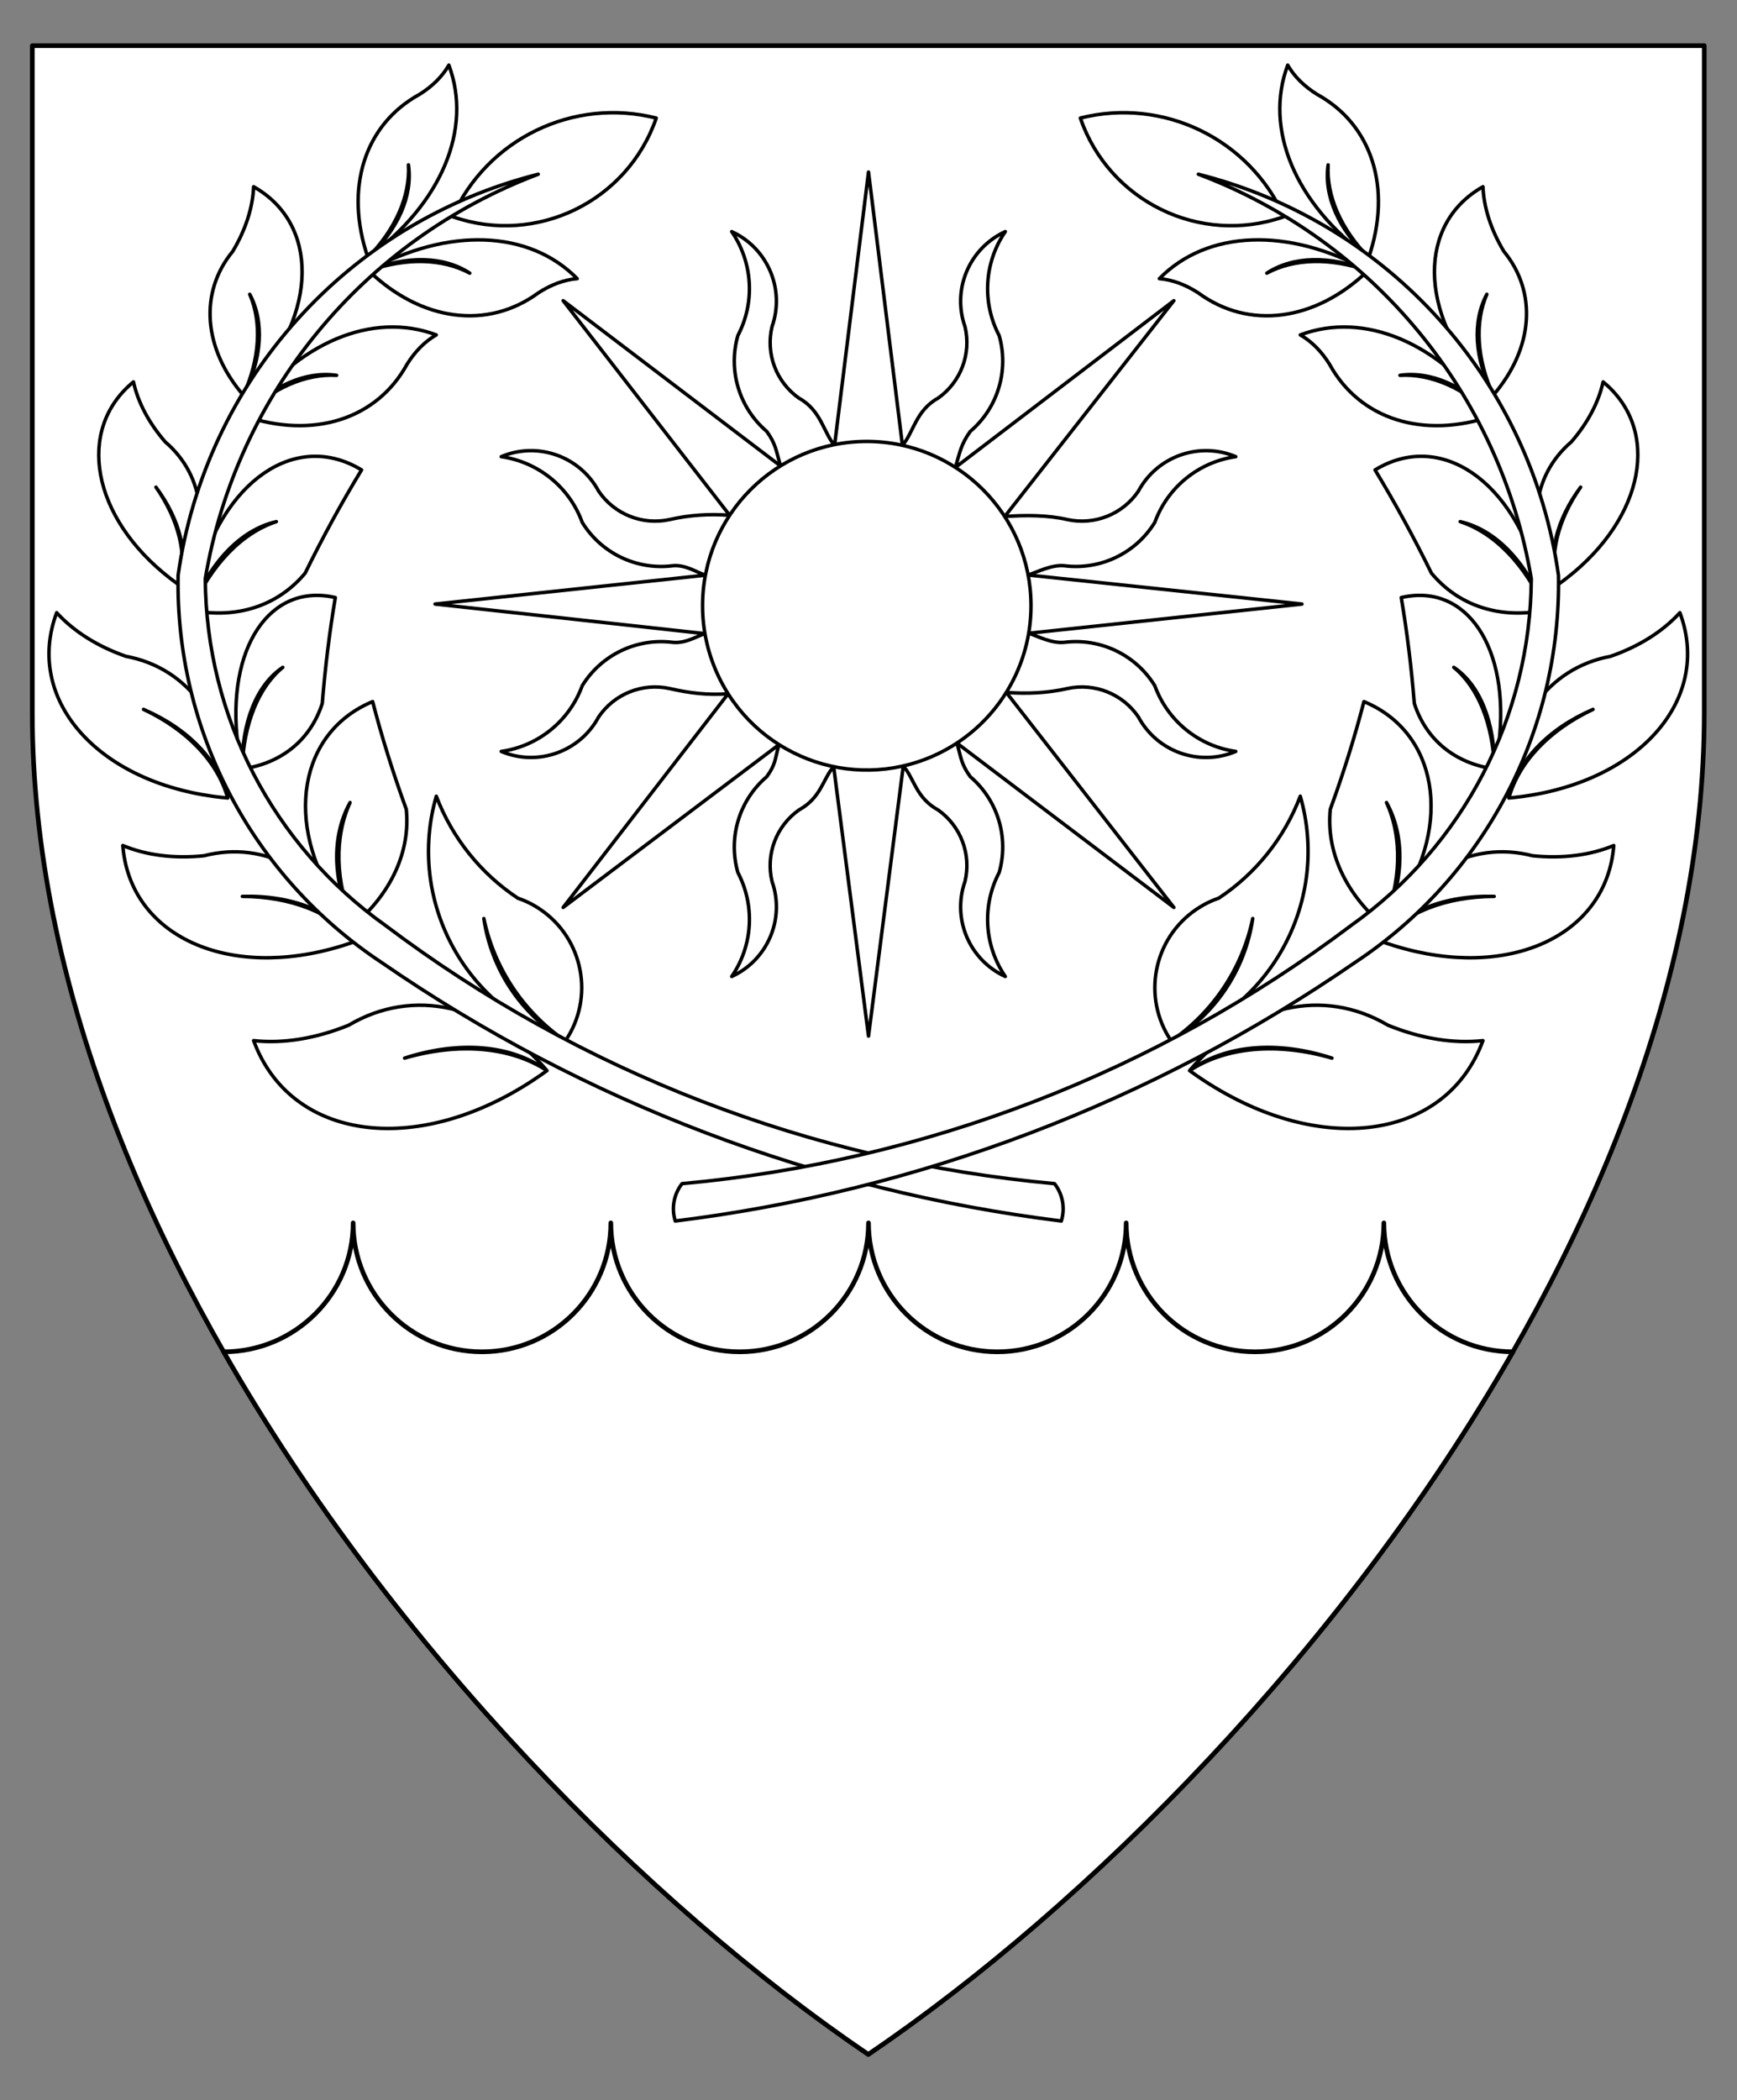 <?xml version="1.0" encoding="utf-8"?>
<!-- Generator: Adobe Illustrator 15.0.0, SVG Export Plug-In . SVG Version: 6.00 Build 0)  -->
<!DOCTYPE svg PUBLIC "-//W3C//DTD SVG 1.1//EN" "http://www.w3.org/Graphics/SVG/1.1/DTD/svg11.dtd">
<svg version="1.1" id="Field" xmlns="http://www.w3.org/2000/svg" xmlns:xlink="http://www.w3.org/1999/xlink" x="0px" y="0px"
	 width="373.75px" height="451.681px" viewBox="0 0 373.75 451.681" enable-background="new 0 0 373.75 451.681"
	 xml:space="preserve">
<rect x="0" y="0" width="373.75" height="451.681" fill="#808080" stroke="none"/>
<path fill="#FFFFFF" stroke="#000000" stroke-linecap="round" stroke-linejoin="round" stroke-miterlimit="3" d="M366.703,9.828
	v143.516c0,115.989-100.547,234.656-179.875,288.484C107.5,388,6.953,269.333,6.953,153.344V9.828H366.703z"/>
<g>
	<path fill="#FFFFFF" stroke="#000000" stroke-linecap="round" stroke-linejoin="round" stroke-miterlimit="3" d="M325.531,290.729
		c-15.313,0-27.763-12.412-27.763-27.723c0,15.311-12.412,27.723-27.723,27.723c-15.312,0-27.723-12.412-27.723-27.723
		c0,15.311-12.413,27.723-27.723,27.723c-15.312,0-27.724-12.412-27.724-27.723c0,15.311-12.412,27.723-27.723,27.723
		c-15.311,0-27.723-12.412-27.723-27.723c0,15.311-12.412,27.723-27.723,27.723c-15.311,0-27.723-12.412-27.723-27.723
		c0,15.311-12.548,27.725-27.858,27.725c36.575,63.873,91.409,119.008,138.701,151.098
		C234.121,409.737,288.956,354.603,325.531,290.729z"/>
</g>
<g id="Laurel_1_1_">
	<g>
		
			<path id="path24_3_" fill="#FFFFFF" stroke="#000000" stroke-width="0.75" stroke-linecap="round" stroke-linejoin="round" stroke-miterlimit="3" d="
			M97.347,46.587c7.551-16.756,26.034-25.689,43.855-21.193c-6.185,17.929-25.734,27.449-43.661,21.263
			C97.478,46.634,97.413,46.61,97.347,46.587z"/>
		
			<path id="path29_3_" fill="#FFFFFF" stroke="#000000" stroke-width="0.75" stroke-linecap="round" stroke-linejoin="round" stroke-miterlimit="3" d="
			M104.109,197.546c2.242,10.703,8.527,20.128,17.541,26.315c6.318-9.308,3.894-21.974-5.412-28.29
			c-1.492-1.013-3.113-1.823-4.82-2.408c-7.997-5.297-14.133-12.966-17.542-21.928c-6.361,22.151,5.895,45.378,27.774,52.626
			C112.145,218.175,105.701,208.51,104.109,197.546z"/>
		
			<path id="path34_3_" fill="#FFFFFF" stroke="#000000" stroke-width="0.75" stroke-linecap="round" stroke-linejoin="round" stroke-miterlimit="3" d="
			M75.321,172.605c-3.446,7.595-3.179,17.053,0.74,26.405c8.166-6.934,12.264-15.939,11.36-24.961
			c-2.818-7.705-5.237-15.434-7.242-23.158c-15.817,6.564-19.158,26.116-7.464,43.667c1.019,1.531,2.14,3.018,3.346,4.452
			C71.525,189.628,71.251,179.931,75.321,172.605z"/>
		
			<path id="path39_3_" fill="#FFFFFF" stroke="#000000" stroke-width="0.75" stroke-linecap="round" stroke-linejoin="round" stroke-miterlimit="3" d="
			M60.853,143.52c-5.248,4.301-8.399,12.133-8.795,21.868c8.527-1.188,14.76-6.277,17.284-14.104
			c0.627-7.797,1.567-15.396,2.811-22.768c-14.084-3.273-23.489,10.801-21.003,31.438c0.215,1.797,0.519,3.614,0.909,5.434
			C52.006,155.293,55.234,147.263,60.853,143.52z"/>
		
			<path id="path44_3_" fill="#FFFFFF" stroke="#000000" stroke-width="0.75" stroke-linecap="round" stroke-linejoin="round" stroke-miterlimit="3" d="
			M59.466,112.186c-7.452,2.439-14.013,9.265-18.323,19.054c9.796,1.956,18.643-0.924,24.516-7.976
			c3.791-7.729,7.84-15.134,12.136-22.196c-14.097-8.575-29.986,2.294-35.482,24.282c-0.479,1.918-0.871,3.886-1.17,5.89
			C45.102,120.917,51.832,113.919,59.466,112.186z"/>
		
			<path id="path49_3_" fill="#FFFFFF" stroke="#000000" stroke-width="0.75" stroke-linecap="round" stroke-linejoin="round" stroke-miterlimit="3" d="
			M72.424,80.724c-6.674-0.385-13.813,2.742-19.931,8.725c14.903,5.083,28.599,0.74,35.101-11.127
			c1.728-2.77,3.886-4.933,6.282-6.293c-13.747-5.152-29.848,1.625-41.383,17.421C58.475,82.97,65.791,79.765,72.424,80.724z"/>
		
			<path id="path54_3_" fill="#FFFFFF" stroke="#000000" stroke-width="0.75" stroke-linecap="round" stroke-linejoin="round" stroke-miterlimit="3" d="
			M101.079,58.746c-5.887-3.167-13.677-3.352-21.749-0.515c11.355,10.905,25.604,12.76,36.514,4.75
			c2.734-1.78,5.606-2.83,8.353-3.05c-10.283-10.478-27.739-11.14-44.867-1.7C87.488,54.884,95.475,55.073,101.079,58.746z"/>
		
			<path id="path59_3_" fill="#FFFFFF" stroke="#000000" stroke-width="0.75" stroke-linecap="round" stroke-linejoin="round" stroke-miterlimit="3" d="
			M87.883,35.455c0.384,6.673-2.742,13.812-8.724,19.93c-5.083-14.906-0.745-28.598,11.125-35.101
			c2.771-1.727,4.935-3.887,6.294-6.281c5.153,13.748-1.625,29.847-17.419,41.382C85.638,49.403,88.843,42.086,87.883,35.455z"/>
		
			<path id="path64_3_" fill="#FFFFFF" stroke="#000000" stroke-width="0.75" stroke-linecap="round" stroke-linejoin="round" stroke-miterlimit="3" d="
			M53.739,63.293c2.644,6.142,2.148,13.917-1.38,21.711c-8.642-10.068-9.533-22.14-2.284-30.941c2.757-4.602,4.306-9.382,4.5-13.903
			c14.067,7.93,13.885,27.16-0.412,42.947c-0.584,0.644-1.185,1.277-1.805,1.897C56.401,77.168,56.911,69.196,53.739,63.293z"/>
		
			<path id="path69_3_" fill="#FFFFFF" stroke="#000000" stroke-width="0.75" stroke-linecap="round" stroke-linejoin="round" stroke-miterlimit="3" d="
			M33.555,104.771c5.24,7.024,7.114,14.748,5.13,21.14c6.764-11.415,5.542-23.46-3.123-30.868c-3.517-4.05-5.869-8.49-6.845-12.91
			c-12.48,10.253-8.957,29.159,7.861,42.224c0.686,0.532,1.39,1.052,2.106,1.554C40.325,119.432,38.478,111.828,33.555,104.771z"/>
		
			<path id="path74_3_" fill="#FFFFFF" stroke="#000000" stroke-width="0.75" stroke-linecap="round" stroke-linejoin="round" stroke-miterlimit="3" d="
			M30.887,152.565c9.712,4.194,16.33,11.156,18.114,19.059c0.177-16.061-8.36-27.947-21.884-30.467
			c-6.111-2.119-11.241-5.345-14.922-9.388c-6.85,18.299,8.225,35.985,33.67,39.5c1.037,0.143,2.081,0.261,3.136,0.354
			C46.804,163.838,40.287,156.982,30.887,152.565z"/>
		
			<path id="path79_3_" fill="#FFFFFF" stroke="#000000" stroke-width="0.75" stroke-linecap="round" stroke-linejoin="round" stroke-miterlimit="3" d="
			M52.15,192.788c10.574-0.302,19.513,3.209,24.47,9.617c-6.625-14.628-19.386-21.792-32.708-18.363
			c-6.433,0.66-12.446-0.096-17.492-2.201c1.528,19.479,22.664,29.135,47.21,21.567c1-0.306,1.996-0.641,2.99-1.003
			C71.339,196.276,62.538,192.818,52.15,192.788z"/>
		
			<path id="path84_3_" fill="#FFFFFF" stroke="#000000" stroke-width="0.75" stroke-linecap="round" stroke-linejoin="round" stroke-miterlimit="3" d="
			M87.059,227.565c11.839-3.838,23.031-2.856,30.636,2.69c-12.075-14.208-28.729-18.019-42.68-9.764
			c-7.056,2.87-14.083,4.009-20.44,3.313c7.843,21.335,34.732,25.173,60.057,8.569c1.034-0.677,2.055-1.384,3.064-2.118
			C109.813,225.13,98.79,224.161,87.059,227.565z"/>
		
			<path id="path89_3_" fill="#FFFFFF" stroke="#000000" stroke-width="0.75" stroke-linecap="round" stroke-linejoin="round" stroke-miterlimit="3" d="
			M226.9,254.563c-52.235-4.727-102.109-23.97-143.989-55.549c-24.16-17.169-38.58-44.917-38.741-74.557
			c6.691-39.676,33.972-72.806,71.633-86.982c-40.96,10.325-71.592,44.42-77.479,86.248c-0.602,33.449,15.943,64.885,43.853,83.326
			c43.545,30.017,93.696,49.075,146.186,55.548C229.223,259.844,228.676,256.842,226.9,254.563z"/>
	</g>
	<g>
		
			<path id="path97_3_" fill="#FFFFFF" stroke="#000000" stroke-width="0.75" stroke-linecap="round" stroke-linejoin="round" stroke-miterlimit="3" d="
			M276.309,46.587c-7.549-16.756-26.029-25.689-43.854-21.193c6.188,17.929,25.735,27.449,43.663,21.263
			C276.18,46.634,276.247,46.61,276.309,46.587z"/>
		
			<path id="path102_3_" fill="#FFFFFF" stroke="#000000" stroke-width="0.75" stroke-linecap="round" stroke-linejoin="round" stroke-miterlimit="3" d="
			M269.551,197.546c-2.246,10.703-8.528,20.128-17.547,26.315c-6.314-9.308-3.893-21.974,5.415-28.29
			c1.496-1.013,3.113-1.823,4.822-2.408c7.995-5.297,14.131-12.966,17.541-21.928c6.36,22.151-5.896,45.378-27.778,52.626
			C261.512,218.175,267.952,208.51,269.551,197.546z"/>
		
			<path id="path107_3_" fill="#FFFFFF" stroke="#000000" stroke-width="0.75" stroke-linecap="round" stroke-linejoin="round" stroke-miterlimit="3" d="
			M298.338,172.605c3.443,7.595,3.176,17.053-0.744,26.405c-8.161-6.934-12.26-15.939-11.359-24.961
			c2.819-7.705,5.238-15.434,7.243-23.158c15.817,6.564,19.16,26.116,7.465,43.667c-1.022,1.531-2.139,3.018-3.349,4.452
			C302.133,189.628,302.408,179.931,298.338,172.605z"/>
		
			<path id="path112_3_" fill="#FFFFFF" stroke="#000000" stroke-width="0.75" stroke-linecap="round" stroke-linejoin="round" stroke-miterlimit="3" d="
			M312.807,143.52c5.248,4.301,8.396,12.133,8.793,21.868c-8.524-1.188-14.761-6.277-17.283-14.104
			c-0.628-7.797-1.565-15.396-2.811-22.768c14.083-3.273,23.488,10.801,21.005,31.438c-0.218,1.797-0.521,3.614-0.911,5.434
			C321.651,155.293,318.423,147.263,312.807,143.52z"/>
		
			<path id="path117_3_" fill="#FFFFFF" stroke="#000000" stroke-width="0.75" stroke-linecap="round" stroke-linejoin="round" stroke-miterlimit="3" d="
			M314.191,112.186c7.452,2.439,14.016,9.265,18.323,19.054c-9.796,1.956-18.643-0.924-24.516-7.976
			c-3.792-7.729-7.841-15.134-12.134-22.196c14.098-8.575,29.984,2.294,35.48,24.282c0.48,1.918,0.87,3.886,1.169,5.89
			C328.553,120.917,321.828,113.919,314.191,112.186z"/>
		
			<path id="path122_3_" fill="#FFFFFF" stroke="#000000" stroke-width="0.75" stroke-linecap="round" stroke-linejoin="round" stroke-miterlimit="3" d="
			M301.236,80.724c6.673-0.385,13.811,2.742,19.926,8.725c-14.9,5.083-28.597,0.74-35.098-11.127
			c-1.729-2.77-3.887-4.933-6.282-6.293c13.748-5.152,29.849,1.625,41.38,17.421C315.182,82.97,307.863,79.765,301.236,80.724z"/>
		
			<path id="path127_3_" fill="#FFFFFF" stroke="#000000" stroke-width="0.75" stroke-linecap="round" stroke-linejoin="round" stroke-miterlimit="3" d="
			M272.58,58.746c5.886-3.167,13.676-3.352,21.75-0.515c-11.358,10.905-25.607,12.76-36.515,4.75c-2.736-1.78-5.605-2.83-8.356-3.05
			c10.284-10.478,27.74-11.14,44.871-1.7C286.169,54.884,278.185,55.073,272.58,58.746z"/>
		
			<path id="path132_3_" fill="#FFFFFF" stroke="#000000" stroke-width="0.75" stroke-linecap="round" stroke-linejoin="round" stroke-miterlimit="3" d="
			M285.774,35.455c-0.382,6.673,2.742,13.812,8.727,19.93c5.082-14.906,0.742-28.598-11.128-35.101
			c-2.77-1.727-4.936-3.887-6.294-6.281c-5.154,13.748,1.625,29.847,17.422,41.382C288.021,49.403,284.817,42.086,285.774,35.455z"
			/>
		
			<path id="path137_3_" fill="#FFFFFF" stroke="#000000" stroke-width="0.75" stroke-linecap="round" stroke-linejoin="round" stroke-miterlimit="3" d="
			M319.918,63.293c-2.642,6.142-2.15,13.917,1.383,21.711c8.64-10.068,9.53-22.14,2.282-30.941
			c-2.759-4.602-4.305-9.382-4.499-13.903c-14.072,7.93-13.888,27.16,0.409,42.947c0.58,0.644,1.185,1.277,1.808,1.897
			C317.256,77.168,316.748,69.196,319.918,63.293z"/>
		
			<path id="path142_3_" fill="#FFFFFF" stroke="#000000" stroke-width="0.75" stroke-linecap="round" stroke-linejoin="round" stroke-miterlimit="3" d="
			M340.104,104.771c-5.239,7.024-7.116,14.748-5.132,21.14c-6.762-11.415-5.542-23.46,3.123-30.868
			c3.518-4.05,5.87-8.49,6.845-12.91c12.479,10.253,8.96,29.159-7.861,42.224c-0.687,0.532-1.388,1.052-2.106,1.554
			C333.334,119.432,335.178,111.828,340.104,104.771z"/>
		
			<path id="path147_3_" fill="#FFFFFF" stroke="#000000" stroke-width="0.75" stroke-linecap="round" stroke-linejoin="round" stroke-miterlimit="3" d="
			M342.772,152.565c-9.715,4.194-16.332,11.156-18.116,19.059c-0.177-16.061,8.363-27.947,21.882-30.467
			c6.11-2.119,11.24-5.345,14.923-9.388c6.852,18.299-8.227,35.985-33.669,39.5c-1.036,0.143-2.081,0.261-3.136,0.354
			C326.855,163.838,333.37,156.982,342.772,152.565z"/>
		
			<path id="path152_3_" fill="#FFFFFF" stroke="#000000" stroke-width="0.75" stroke-linecap="round" stroke-linejoin="round" stroke-miterlimit="3" d="
			M321.507,192.788c-10.574-0.302-19.514,3.209-24.468,9.617c6.623-14.628,19.388-21.792,32.706-18.363
			c6.434,0.66,12.448-0.096,17.492-2.201c-1.528,19.479-22.663,29.135-47.209,21.567c-1.001-0.306-2-0.641-2.989-1.003
			C302.316,196.276,311.12,192.818,321.507,192.788z"/>
		
			<path id="path157_3_" fill="#FFFFFF" stroke="#000000" stroke-width="0.75" stroke-linecap="round" stroke-linejoin="round" stroke-miterlimit="3" d="
			M286.597,227.565c-11.837-3.838-23.03-2.856-30.636,2.69c12.077-14.208,28.73-18.019,42.683-9.764
			c7.058,2.87,14.084,4.009,20.44,3.313c-7.844,21.335-34.733,25.173-60.058,8.569c-1.032-0.677-2.056-1.384-3.065-2.118
			C263.846,225.13,274.867,224.161,286.597,227.565z"/>
		
			<path id="path162_3_" fill="#FFFFFF" stroke="#000000" stroke-width="0.75" stroke-linecap="round" stroke-linejoin="round" stroke-miterlimit="3" d="
			M146.756,254.563c52.239-4.727,102.113-23.97,143.99-55.549c24.159-17.169,38.582-44.917,38.741-74.557
			c-6.689-39.676-33.972-72.806-71.632-86.982c40.961,10.325,71.59,44.42,77.48,86.248c0.598,33.449-15.945,64.885-43.854,83.326
			c-43.546,30.017-93.697,49.075-146.185,55.548C144.434,259.844,144.981,256.842,146.756,254.563z"/>
	</g>
</g>
<g>
	<g>
		
			<path id="path21_2_" fill="#FFFFFF" stroke="#000000" stroke-width="0.75" stroke-linecap="round" stroke-linejoin="round" stroke-miterlimit="3" d="
			M93.616,129.911l58.163-6.208c-1.72-0.531-4.293-2.335-7.086-2.022c-7.744,0.953-15.333-2.698-19.423-9.344
			c-2.751-7.567-9.454-12.998-17.427-14.121c7.847-3.308,16.924-0.102,20.954,7.402c3.361,4.972,9.411,7.398,15.274,6.124
			c4.282-0.983,8.549-1.255,12.931-0.923l-35.825-46.152l46.759,35.537c-0.929-3.224-0.99-4.705-2.96-7.426
			c-5.933-5.068-8.359-13.124-6.207-20.614c3.737-7.124,3.227-15.723-1.327-22.356c7.745,3.559,11.503,12.411,8.676,20.435
			c-1.405,5.824,0.885,11.917,5.785,15.383c4.792,2.626,5.306,7.455,7.671,10.147l7.302-58.767l7.302,58.767
			c2.365-2.692,2.881-7.521,7.671-10.147c4.9-3.466,7.19-9.559,5.785-15.383c-2.828-8.023,0.932-16.876,8.676-20.435
			c-4.554,6.634-5.063,15.233-1.326,22.356c2.152,7.491-0.272,15.546-6.207,20.614c-1.97,2.721-2.268,4.52-3.195,7.743
			l46.992-35.854l-36.387,46.422c4.381-0.334,9.212-0.33,13.494,0.653c5.861,1.274,11.913-1.152,15.272-6.124
			c4.031-7.503,13.109-10.709,20.955-7.402c-7.973,1.123-14.676,6.554-17.427,14.121c-4.089,6.646-11.68,10.296-19.424,9.344
			c-2.792-0.313-6.111,1.455-7.83,1.986l58.908,6.245l-58.793,6.281c1.721,0.531,4.923,2.261,7.715,1.949
			c7.744-0.952,15.335,2.698,19.424,9.344c2.751,7.566,9.454,12.999,17.427,14.121c-7.846,3.309-16.924,0.101-20.955-7.402
			c-3.359-4.972-9.411-7.397-15.272-6.124c-4.282,0.982-8.777,1.17-13.158,0.836l36.051,46.239l-46.677-35.343
			c0.928,3.225,0.91,4.511,2.88,7.232c5.935,5.068,8.359,13.125,6.207,20.613c-3.737,7.125-3.228,15.723,1.326,22.357
			c-7.744-3.559-11.504-12.41-8.676-20.433c1.405-5.827-0.885-11.917-5.785-15.384c-4.79-2.627-5.13-6.775-7.493-9.467
			l-7.479,58.087l-7.5-57.935c-2.365,2.69-2.681,6.688-7.473,9.314c-4.9,3.467-7.19,9.557-5.785,15.384
			c2.827,8.023-0.931,16.875-8.676,20.433c4.554-6.634,5.064-15.232,1.327-22.357c-2.152-7.488,0.273-15.545,6.207-20.613
			c1.97-2.721,1.715-3.68,2.644-6.905l-46.442,35.016l35.491-45.946c-4.381,0.333-8.314-0.146-12.597-1.129
			c-5.863-1.273-11.913,1.152-15.274,6.124c-4.03,7.503-13.107,10.71-20.954,7.402c7.973-1.123,14.675-6.555,17.427-14.121
			c4.091-6.646,11.68-10.295,19.423-9.344c2.793,0.313,5.271-1.336,6.99-1.868L93.616,129.911z"/>
		
			<path id="path26" fill="#FFFFFF" stroke="#000000" stroke-width="0.75" stroke-linecap="round" stroke-linejoin="round" stroke-miterlimit="3" d="
			M154.207,144.602c7.915,17.839,28.792,25.883,46.631,17.967c7.542-3.347,13.678-9.229,17.338-16.626
			c2.41-4.871,3.666-10.233,3.667-15.669c0-19.516-15.822-35.337-35.337-35.337c-19.516,0-35.337,15.821-35.337,35.337
			C151.169,135.208,152.203,140.09,154.207,144.602z"/>
	</g>
</g>
</svg>
